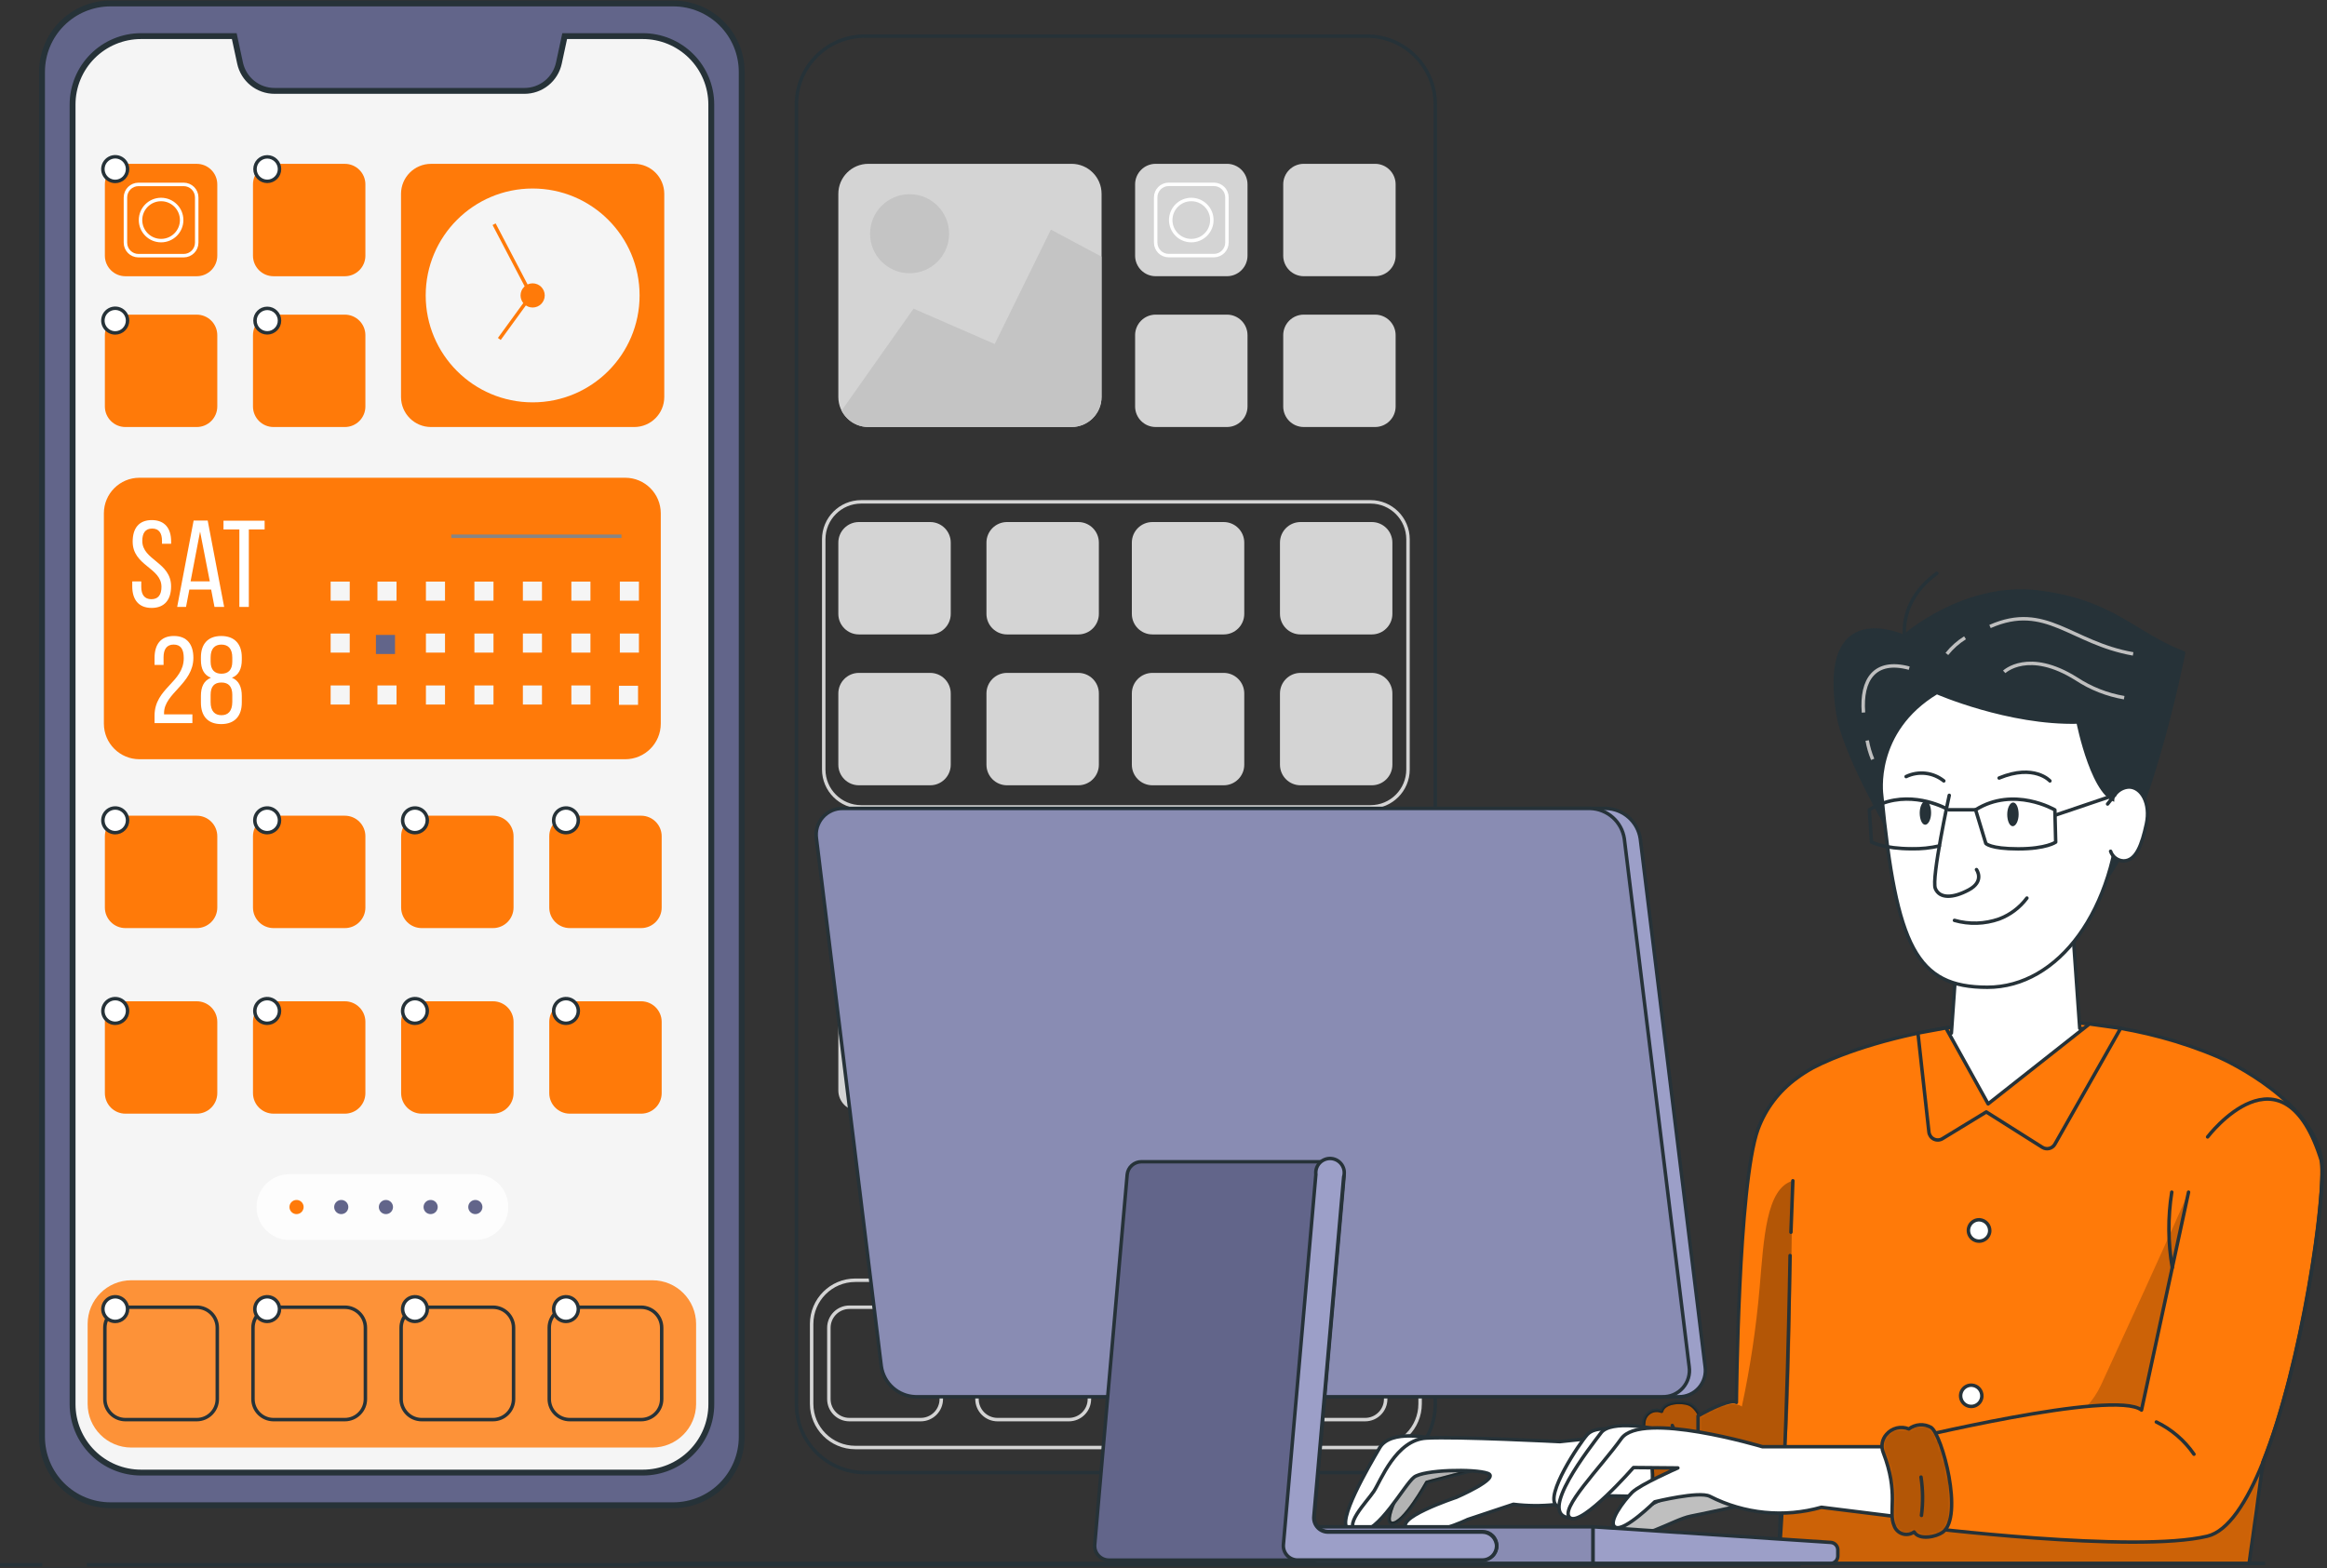 <svg xmlns="http://www.w3.org/2000/svg" width="672" height="453" viewBox="0 0 672 453" fill="none"><rect x="0" y="0" width="672" height="453" fill="#333333" stroke="none"/><path d="M394.722 10.426H249.758C238.842 10.426 229.992 19.275 229.992 30.191V405.596C229.992 416.513 238.842 425.362 249.758 425.362H394.722C405.638 425.362 414.487 416.513 414.487 405.596V30.191C414.487 19.275 405.638 10.426 394.722 10.426Z" stroke="#263238" stroke-miterlimit="10"></path><path d="M397.477 369.805H247.013C240.04 369.805 234.387 375.458 234.387 382.431V405.499C234.387 412.473 240.04 418.126 247.013 418.126H397.477C404.451 418.126 410.104 412.473 410.104 405.499V382.431C410.104 375.458 404.451 369.805 397.477 369.805Z" stroke="#D4D4D4" stroke-miterlimit="10"></path><path d="M395.79 144.961H248.7C242.724 144.961 237.879 149.806 237.879 155.782V222.254C237.879 228.23 242.724 233.075 248.7 233.075H395.79C401.767 233.075 406.612 228.23 406.612 222.254V155.782C406.612 149.806 401.767 144.961 395.79 144.961Z" stroke="#D4D4D4" stroke-miterlimit="10"></path><path d="M311.396 150.797H290.81C287.53 150.797 284.871 153.456 284.871 156.736V177.321C284.871 180.601 287.53 183.261 290.81 183.261H311.396C314.676 183.261 317.335 180.601 317.335 177.321V156.736C317.335 153.456 314.676 150.797 311.396 150.797Z" fill="#D4D4D4"></path><path d="M311.396 194.371H290.81C287.53 194.371 284.871 197.03 284.871 200.31V220.896C284.871 224.176 287.53 226.835 290.81 226.835H311.396C314.676 226.835 317.335 224.176 317.335 220.896V200.31C317.335 197.03 314.676 194.371 311.396 194.371Z" fill="#D4D4D4"></path><path d="M268.62 194.371H248.035C244.755 194.371 242.096 197.03 242.096 200.31V220.896C242.096 224.176 244.755 226.835 248.035 226.835H268.62C271.9 226.835 274.559 224.176 274.559 220.896V200.31C274.559 197.03 271.9 194.371 268.62 194.371Z" fill="#D4D4D4"></path><path d="M268.62 150.797H248.035C244.755 150.797 242.096 153.456 242.096 156.736V177.321C242.096 180.601 244.755 183.261 248.035 183.261H268.62C271.9 183.261 274.559 180.601 274.559 177.321V156.736C274.559 153.456 271.9 150.797 268.62 150.797Z" fill="#D4D4D4"></path><path d="M311.396 244.879H290.81C287.53 244.879 284.871 247.538 284.871 250.818V271.403C284.871 274.683 287.53 277.343 290.81 277.343H311.396C314.676 277.343 317.335 274.683 317.335 271.403V250.818C317.335 247.538 314.676 244.879 311.396 244.879Z" fill="#D4D4D4"></path><path d="M311.396 288.445H290.81C287.53 288.445 284.871 291.104 284.871 294.385V314.97C284.871 318.25 287.53 320.909 290.81 320.909H311.396C314.676 320.909 317.335 318.25 317.335 314.97V294.385C317.335 291.104 314.676 288.445 311.396 288.445Z" fill="#D4D4D4"></path><path d="M268.62 288.445H248.035C244.755 288.445 242.096 291.104 242.096 294.385V314.97C242.096 318.25 244.755 320.909 248.035 320.909H268.62C271.9 320.909 274.559 318.25 274.559 314.97V294.385C274.559 291.104 271.9 288.445 268.62 288.445Z" fill="#D4D4D4"></path><path d="M268.62 244.879H248.035C244.755 244.879 242.096 247.538 242.096 250.818V271.403C242.096 274.683 244.755 277.343 248.035 277.343H268.62C271.9 277.343 274.559 274.683 274.559 271.403V250.818C274.559 247.538 271.9 244.879 268.62 244.879Z" fill="#D4D4D4"></path><path d="M396.159 150.797H375.574C372.294 150.797 369.635 153.456 369.635 156.736V177.321C369.635 180.601 372.294 183.261 375.574 183.261H396.159C399.439 183.261 402.098 180.601 402.098 177.321V156.736C402.098 153.456 399.439 150.797 396.159 150.797Z" fill="#D4D4D4"></path><path d="M396.159 194.371H375.574C372.294 194.371 369.635 197.03 369.635 200.31V220.896C369.635 224.176 372.294 226.835 375.574 226.835H396.159C399.439 226.835 402.098 224.176 402.098 220.896V200.31C402.098 197.03 399.439 194.371 396.159 194.371Z" fill="#D4D4D4"></path><path d="M353.384 194.371H332.799C329.518 194.371 326.859 197.03 326.859 200.31V220.896C326.859 224.176 329.518 226.835 332.799 226.835H353.384C356.664 226.835 359.323 224.176 359.323 220.896V200.31C359.323 197.03 356.664 194.371 353.384 194.371Z" fill="#D4D4D4"></path><path d="M353.384 150.797H332.799C329.518 150.797 326.859 153.456 326.859 156.736V177.321C326.859 180.601 329.518 183.261 332.799 183.261H353.384C356.664 183.261 359.323 180.601 359.323 177.321V156.736C359.323 153.456 356.664 150.797 353.384 150.797Z" fill="#D4D4D4"></path><path d="M309.446 47.32H250.767C245.978 47.32 242.096 51.203 242.096 55.992V114.671C242.096 119.46 245.978 123.342 250.767 123.342H309.446C314.235 123.342 318.117 119.46 318.117 114.671V55.992C318.117 51.203 314.235 47.32 309.446 47.32Z" fill="#D4D4D4"></path><path d="M303.482 66.328L287.256 99.374L263.82 89.158L243.045 118.593C243.767 120.021 244.871 121.221 246.234 122.06C247.597 122.899 249.166 123.343 250.766 123.344H309.421C311.721 123.344 313.927 122.431 315.553 120.805C317.179 119.179 318.093 116.973 318.093 114.673V74.132L303.482 66.328Z" fill="#C4C4C4"></path><path d="M262.671 78.928C268.975 78.928 274.086 73.817 274.086 67.513C274.086 61.208 268.975 56.098 262.671 56.098C256.367 56.098 251.256 61.208 251.256 67.513C251.256 73.817 256.367 78.928 262.671 78.928Z" fill="#C4C4C4"></path><path d="M394.364 244.879H335.685C330.896 244.879 327.014 248.761 327.014 253.55V312.229C327.014 317.018 330.896 320.901 335.685 320.901H394.364C399.153 320.901 403.035 317.018 403.035 312.229V253.55C403.035 248.761 399.153 244.879 394.364 244.879Z" fill="#D4D4D4"></path><path d="M388.45 263.875L372.224 296.933L348.788 286.717L327.965 316.164C328.689 317.593 329.795 318.793 331.16 319.632C332.525 320.471 334.096 320.915 335.698 320.915H394.365C395.504 320.915 396.631 320.691 397.683 320.255C398.735 319.819 399.691 319.181 400.497 318.375C401.302 317.57 401.941 316.614 402.376 315.562C402.812 314.51 403.036 313.383 403.036 312.244V271.691L388.45 263.875Z" fill="#C4C4C4"></path><path d="M356.241 272.533C360.35 267.752 359.806 260.545 355.025 256.436C350.244 252.326 343.037 252.871 338.927 257.652C334.818 262.433 335.362 269.64 340.143 273.749C344.924 277.859 352.131 277.314 356.241 272.533Z" fill="#C4C4C4"></path><path d="M308.663 377.602H288.078C284.798 377.602 282.139 380.261 282.139 383.541V404.126C282.139 407.406 284.798 410.065 288.078 410.065H308.663C311.943 410.065 314.602 407.406 314.602 404.126V383.541C314.602 380.261 311.943 377.602 308.663 377.602Z" stroke="#D4D4D4" stroke-miterlimit="10"></path><path d="M351.439 377.602H330.853C327.573 377.602 324.914 380.261 324.914 383.541V404.126C324.914 407.406 327.573 410.065 330.853 410.065H351.439C354.719 410.065 357.378 407.406 357.378 404.126V383.541C357.378 380.261 354.719 377.602 351.439 377.602Z" stroke="#D4D4D4" stroke-miterlimit="10"></path><path d="M394.224 377.602H373.638C370.358 377.602 367.699 380.261 367.699 383.541V404.126C367.699 407.406 370.358 410.065 373.638 410.065H394.224C397.504 410.065 400.163 407.406 400.163 404.126V383.541C400.163 380.261 397.504 377.602 394.224 377.602Z" stroke="#D4D4D4" stroke-miterlimit="10"></path><path d="M265.888 377.602H245.302C242.022 377.602 239.363 380.261 239.363 383.541V404.126C239.363 407.406 242.022 410.065 245.302 410.065H265.888C269.168 410.065 271.827 407.406 271.827 404.126V383.541C271.827 380.261 269.168 377.602 265.888 377.602Z" stroke="#D4D4D4" stroke-miterlimit="10"></path><path d="M397.097 47.32H376.511C373.231 47.32 370.572 49.979 370.572 53.26V73.845C370.572 77.125 373.231 79.784 376.511 79.784H397.097C400.377 79.784 403.036 77.125 403.036 73.845V53.26C403.036 49.979 400.377 47.32 397.097 47.32Z" fill="#D4D4D4"></path><path d="M397.097 90.883H376.511C373.231 90.883 370.572 93.542 370.572 96.822V117.407C370.572 120.687 373.231 123.346 376.511 123.346H397.097C400.377 123.346 403.036 120.687 403.036 117.407V96.822C403.036 93.542 400.377 90.883 397.097 90.883Z" fill="#D4D4D4"></path><path d="M354.323 90.883H333.738C330.458 90.883 327.799 93.542 327.799 96.822V117.407C327.799 120.687 330.458 123.346 333.738 123.346H354.323C357.603 123.346 360.262 120.687 360.262 117.407V96.822C360.262 93.542 357.603 90.883 354.323 90.883Z" fill="#D4D4D4"></path><path d="M354.323 47.32H333.738C330.458 47.32 327.799 49.979 327.799 53.26V73.845C327.799 77.125 330.458 79.784 333.738 79.784H354.323C357.603 79.784 360.262 77.125 360.262 73.845V53.26C360.262 49.979 357.603 47.32 354.323 47.32Z" fill="#D4D4D4"></path><path d="M350.558 53.25H337.504C335.424 53.25 333.738 54.936 333.738 57.016V70.07C333.738 72.149 335.424 73.835 337.504 73.835H350.558C352.638 73.835 354.324 72.149 354.324 70.07V57.016C354.324 54.936 352.638 53.25 350.558 53.25Z" stroke="white" stroke-miterlimit="10"></path><path d="M344.023 69.503C347.303 69.503 349.962 66.844 349.962 63.564C349.962 60.284 347.303 57.625 344.023 57.625C340.743 57.625 338.084 60.284 338.084 63.564C338.084 66.844 340.743 69.503 344.023 69.503Z" stroke="white" stroke-miterlimit="10"></path><path d="M346.353 339.164H292.686C287.432 339.164 283.172 343.421 283.172 348.673C283.172 353.924 287.432 358.181 292.686 358.181H346.353C351.608 358.181 355.868 353.924 355.868 348.673C355.868 343.421 351.608 339.164 346.353 339.164Z" stroke="#D4D4D4" stroke-miterlimit="10"></path><path d="M296.764 348.668C296.766 348.264 296.648 347.867 296.425 347.53C296.202 347.192 295.884 346.929 295.511 346.772C295.138 346.616 294.727 346.574 294.33 346.651C293.932 346.729 293.567 346.922 293.28 347.207C292.993 347.493 292.798 347.857 292.718 348.253C292.638 348.65 292.678 349.061 292.832 349.435C292.986 349.809 293.248 350.129 293.584 350.354C293.921 350.579 294.316 350.699 294.721 350.699C295.261 350.699 295.778 350.486 296.161 350.105C296.544 349.725 296.761 349.208 296.764 348.668Z" fill="#D4D4D4"></path><path d="M309.672 348.668C309.674 348.264 309.557 347.867 309.334 347.53C309.11 347.192 308.792 346.929 308.419 346.772C308.046 346.616 307.635 346.574 307.238 346.651C306.841 346.729 306.475 346.922 306.189 347.207C305.902 347.493 305.706 347.857 305.626 348.253C305.546 348.65 305.586 349.061 305.74 349.435C305.895 349.809 306.156 350.129 306.493 350.354C306.829 350.579 307.224 350.699 307.629 350.699C308.169 350.699 308.687 350.486 309.069 350.105C309.452 349.725 309.669 349.208 309.672 348.668Z" fill="#D4D4D4"></path><path d="M322.572 348.668C322.575 348.263 322.457 347.866 322.233 347.529C322.01 347.191 321.691 346.927 321.317 346.771C320.943 346.615 320.531 346.574 320.134 346.652C319.736 346.73 319.371 346.925 319.085 347.212C318.798 347.498 318.603 347.863 318.525 348.261C318.447 348.658 318.488 349.07 318.644 349.444C318.8 349.817 319.064 350.136 319.402 350.36C319.74 350.584 320.136 350.702 320.541 350.699C321.079 350.696 321.594 350.481 321.974 350.101C322.354 349.721 322.569 349.206 322.572 348.668Z" fill="#D4D4D4"></path><path d="M335.483 348.668C335.485 348.264 335.367 347.867 335.144 347.53C334.921 347.192 334.603 346.929 334.23 346.772C333.857 346.616 333.445 346.574 333.048 346.651C332.651 346.729 332.286 346.922 331.999 347.207C331.712 347.493 331.516 347.857 331.437 348.253C331.357 348.65 331.397 349.061 331.551 349.435C331.705 349.809 331.967 350.129 332.303 350.354C332.639 350.579 333.035 350.699 333.44 350.699C333.979 350.699 334.497 350.486 334.88 350.105C335.263 349.725 335.479 349.208 335.483 348.668Z" fill="#D4D4D4"></path><path d="M348.395 348.668C348.397 348.264 348.279 347.867 348.056 347.53C347.833 347.192 347.515 346.929 347.142 346.772C346.769 346.616 346.357 346.574 345.96 346.651C345.563 346.729 345.198 346.922 344.911 347.207C344.624 347.493 344.429 347.857 344.349 348.253C344.269 348.65 344.309 349.061 344.463 349.435C344.617 349.809 344.879 350.129 345.215 350.354C345.552 350.579 345.947 350.699 346.352 350.699C346.891 350.699 347.409 350.486 347.792 350.105C348.175 349.725 348.392 349.208 348.395 348.668Z" fill="#D4D4D4"></path><path d="M185.642 10.43H40.678C29.762 10.43 20.912 19.279 20.912 30.195V405.6C20.912 416.517 29.762 425.366 40.678 425.366H185.642C196.558 425.366 205.407 416.517 205.407 405.6V30.195C205.407 19.279 196.558 10.43 185.642 10.43Z" fill="#F5F5F5"></path><path opacity="0.8" d="M188.397 369.812H37.933C30.96 369.812 25.307 375.466 25.307 382.439V405.507C25.307 412.481 30.96 418.134 37.933 418.134H188.397C195.371 418.134 201.024 412.481 201.024 405.507V382.439C201.024 375.466 195.371 369.812 188.397 369.812Z" fill="#FF7A09"></path><path d="M183.159 47.328H124.48C119.691 47.328 115.809 51.21 115.809 55.999V114.679C115.809 119.468 119.691 123.35 124.48 123.35H183.159C187.948 123.35 191.83 119.468 191.83 114.679V55.999C191.83 51.21 187.948 47.328 183.159 47.328Z" fill="#FF7A09"></path><path d="M153.819 116.221C170.876 116.221 184.703 102.394 184.703 85.337C184.703 68.28 170.876 54.453 153.819 54.453C136.763 54.453 122.936 68.28 122.936 85.337C122.936 102.394 136.763 116.221 153.819 116.221Z" fill="#F5F5F5"></path><path d="M153.818 88.828C155.747 88.828 157.311 87.265 157.311 85.336C157.311 83.407 155.747 81.844 153.818 81.844C151.89 81.844 150.326 83.407 150.326 85.336C150.326 87.265 151.89 88.828 153.818 88.828Z" fill="#FF7A09"></path><path d="M152.237 86.852L144.195 97.91" stroke="#FF7A09" stroke-miterlimit="10"></path><path d="M154.249 86.859L142.691 64.766" stroke="#FF7A09" stroke-miterlimit="10"></path><path d="M99.581 47.328H78.996C75.716 47.328 73.057 49.987 73.057 53.267V73.853C73.057 77.133 75.716 79.792 78.996 79.792H99.581C102.861 79.792 105.52 77.133 105.52 73.853V53.267C105.52 49.987 102.861 47.328 99.581 47.328Z" fill="#FF7A09"></path><path d="M99.581 90.887H78.996C75.716 90.887 73.057 93.546 73.057 96.826V117.411C73.057 120.691 75.716 123.35 78.996 123.35H99.581C102.861 123.35 105.52 120.691 105.52 117.411V96.826C105.52 93.546 102.861 90.887 99.581 90.887Z" fill="#FF7A09"></path><path d="M56.81 90.887H36.224C32.944 90.887 30.285 93.546 30.285 96.826V117.411C30.285 120.691 32.944 123.35 36.224 123.35H56.81C60.09 123.35 62.749 120.691 62.749 117.411V96.826C62.749 93.546 60.09 90.887 56.81 90.887Z" fill="#FF7A09"></path><path d="M99.581 235.621H78.996C75.716 235.621 73.057 238.28 73.057 241.56V262.146C73.057 265.426 75.716 268.085 78.996 268.085H99.581C102.861 268.085 105.52 265.426 105.52 262.146V241.56C105.52 238.28 102.861 235.621 99.581 235.621Z" fill="#FF7A09"></path><path d="M142.366 235.621H121.781C118.501 235.621 115.842 238.28 115.842 241.56V262.146C115.842 265.426 118.501 268.085 121.781 268.085H142.366C145.646 268.085 148.305 265.426 148.305 262.146V241.56C148.305 238.28 145.646 235.621 142.366 235.621Z" fill="#FF7A09"></path><path d="M185.142 235.621H164.556C161.276 235.621 158.617 238.28 158.617 241.56V262.146C158.617 265.426 161.276 268.085 164.556 268.085H185.142C188.422 268.085 191.081 265.426 191.081 262.146V241.56C191.081 238.28 188.422 235.621 185.142 235.621Z" fill="#FF7A09"></path><path d="M56.81 235.621H36.224C32.944 235.621 30.285 238.28 30.285 241.56V262.146C30.285 265.426 32.944 268.085 36.224 268.085H56.81C60.09 268.085 62.749 265.426 62.749 262.146V241.56C62.749 238.28 60.09 235.621 56.81 235.621Z" fill="#FF7A09"></path><path d="M36.838 236.958C36.838 236.253 36.629 235.564 36.237 234.978C35.846 234.392 35.289 233.936 34.638 233.666C33.987 233.396 33.27 233.326 32.579 233.463C31.888 233.601 31.253 233.94 30.755 234.438C30.256 234.937 29.917 235.572 29.779 236.263C29.642 236.954 29.712 237.671 29.982 238.322C30.252 238.973 30.709 239.529 31.295 239.921C31.881 240.313 32.57 240.522 33.275 240.522C34.22 240.522 35.126 240.146 35.794 239.478C36.462 238.81 36.838 237.903 36.838 236.958Z" fill="white" stroke="#263238" stroke-miterlimit="10"></path><path d="M80.719 236.958C80.719 236.253 80.51 235.564 80.118 234.978C79.727 234.392 79.17 233.936 78.519 233.666C77.868 233.396 77.151 233.326 76.46 233.463C75.769 233.601 75.134 233.94 74.635 234.438C74.137 234.937 73.798 235.572 73.66 236.263C73.523 236.954 73.593 237.671 73.863 238.322C74.133 238.973 74.59 239.529 75.175 239.921C75.761 240.313 76.451 240.522 77.155 240.522C78.1 240.522 79.007 240.146 79.675 239.478C80.343 238.81 80.719 237.903 80.719 236.958Z" fill="white" stroke="#263238" stroke-miterlimit="10"></path><path d="M123.399 236.958C123.399 236.253 123.19 235.564 122.798 234.978C122.406 234.392 121.85 233.936 121.199 233.666C120.548 233.396 119.831 233.326 119.14 233.463C118.449 233.601 117.814 233.94 117.315 234.438C116.817 234.937 116.477 235.572 116.34 236.263C116.202 236.954 116.273 237.671 116.543 238.322C116.812 238.973 117.269 239.529 117.855 239.921C118.441 240.313 119.13 240.522 119.835 240.522C120.78 240.522 121.687 240.146 122.355 239.478C123.023 238.81 123.399 237.903 123.399 236.958Z" fill="white" stroke="#263238" stroke-miterlimit="10"></path><path d="M167.014 236.958C167.014 236.253 166.805 235.564 166.413 234.978C166.022 234.392 165.465 233.936 164.814 233.666C164.163 233.396 163.446 233.326 162.755 233.463C162.064 233.601 161.429 233.94 160.93 234.438C160.432 234.937 160.093 235.572 159.955 236.263C159.818 236.954 159.888 237.671 160.158 238.322C160.428 238.973 160.884 239.529 161.47 239.921C162.056 240.313 162.745 240.522 163.45 240.522C164.395 240.522 165.302 240.146 165.97 239.478C166.638 238.81 167.014 237.903 167.014 236.958Z" fill="white" stroke="#263238" stroke-miterlimit="10"></path><path d="M99.581 377.602H78.996C75.716 377.602 73.057 380.261 73.057 383.541V404.126C73.057 407.406 75.716 410.065 78.996 410.065H99.581C102.861 410.065 105.52 407.406 105.52 404.126V383.541C105.52 380.261 102.861 377.602 99.581 377.602Z" stroke="#263238" stroke-miterlimit="10"></path><path d="M142.366 377.602H121.781C118.501 377.602 115.842 380.261 115.842 383.541V404.126C115.842 407.406 118.501 410.065 121.781 410.065H142.366C145.646 410.065 148.305 407.406 148.305 404.126V383.541C148.305 380.261 145.646 377.602 142.366 377.602Z" stroke="#263238" stroke-miterlimit="10"></path><path d="M185.142 377.602H164.556C161.276 377.602 158.617 380.261 158.617 383.541V404.126C158.617 407.406 161.276 410.065 164.556 410.065H185.142C188.422 410.065 191.081 407.406 191.081 404.126V383.541C191.081 380.261 188.422 377.602 185.142 377.602Z" stroke="#263238" stroke-miterlimit="10"></path><path d="M56.81 377.602H36.224C32.944 377.602 30.285 380.261 30.285 383.541V404.126C30.285 407.406 32.944 410.065 36.224 410.065H56.81C60.09 410.065 62.749 407.406 62.749 404.126V383.541C62.749 380.261 60.09 377.602 56.81 377.602Z" stroke="#263238" stroke-miterlimit="10"></path><path d="M36.838 378.142C36.838 377.437 36.629 376.748 36.237 376.162C35.846 375.576 35.289 375.119 34.638 374.849C33.987 374.58 33.27 374.509 32.579 374.647C31.888 374.784 31.253 375.124 30.755 375.622C30.256 376.12 29.917 376.755 29.779 377.446C29.642 378.138 29.712 378.854 29.982 379.505C30.252 380.156 30.709 380.713 31.295 381.105C31.881 381.496 32.57 381.705 33.275 381.705C34.22 381.705 35.126 381.33 35.794 380.661C36.462 379.993 36.838 379.087 36.838 378.142Z" fill="white" stroke="#263238" stroke-miterlimit="10"></path><path d="M80.719 378.142C80.719 377.437 80.51 376.748 80.118 376.162C79.727 375.576 79.17 375.119 78.519 374.849C77.868 374.58 77.151 374.509 76.46 374.647C75.769 374.784 75.134 375.124 74.635 375.622C74.137 376.12 73.798 376.755 73.66 377.446C73.523 378.138 73.593 378.854 73.863 379.505C74.133 380.156 74.59 380.713 75.175 381.105C75.761 381.496 76.451 381.705 77.155 381.705C78.1 381.705 79.007 381.33 79.675 380.661C80.343 379.993 80.719 379.087 80.719 378.142Z" fill="white" stroke="#263238" stroke-miterlimit="10"></path><path d="M123.399 378.142C123.399 377.437 123.19 376.748 122.798 376.162C122.406 375.576 121.85 375.119 121.199 374.849C120.548 374.58 119.831 374.509 119.14 374.647C118.449 374.784 117.814 375.124 117.315 375.622C116.817 376.12 116.477 376.755 116.34 377.446C116.202 378.138 116.273 378.854 116.543 379.505C116.812 380.156 117.269 380.713 117.855 381.105C118.441 381.496 119.13 381.705 119.835 381.705C120.78 381.705 121.687 381.33 122.355 380.661C123.023 379.993 123.399 379.087 123.399 378.142Z" fill="white" stroke="#263238" stroke-miterlimit="10"></path><path d="M167.014 378.142C167.014 377.437 166.805 376.748 166.413 376.162C166.022 375.576 165.465 375.119 164.814 374.849C164.163 374.58 163.446 374.509 162.755 374.647C162.064 374.784 161.429 375.124 160.93 375.622C160.432 376.12 160.093 376.755 159.955 377.446C159.818 378.138 159.888 378.854 160.158 379.505C160.428 380.156 160.884 380.713 161.47 381.105C162.056 381.496 162.745 381.705 163.45 381.705C164.395 381.705 165.302 381.33 165.97 380.661C166.638 379.993 167.014 379.087 167.014 378.142Z" fill="white" stroke="#263238" stroke-miterlimit="10"></path><path d="M99.581 289.227H78.996C75.716 289.227 73.057 291.886 73.057 295.166V315.751C73.057 319.031 75.716 321.69 78.996 321.69H99.581C102.861 321.69 105.52 319.031 105.52 315.751V295.166C105.52 291.886 102.861 289.227 99.581 289.227Z" fill="#FF7A09"></path><path d="M142.366 289.227H121.781C118.501 289.227 115.842 291.886 115.842 295.166V315.751C115.842 319.031 118.501 321.69 121.781 321.69H142.366C145.646 321.69 148.305 319.031 148.305 315.751V295.166C148.305 291.886 145.646 289.227 142.366 289.227Z" fill="#FF7A09"></path><path d="M185.142 289.227H164.556C161.276 289.227 158.617 291.886 158.617 295.166V315.751C158.617 319.031 161.276 321.69 164.556 321.69H185.142C188.422 321.69 191.081 319.031 191.081 315.751V295.166C191.081 291.886 188.422 289.227 185.142 289.227Z" fill="#FF7A09"></path><path d="M56.81 289.227H36.224C32.944 289.227 30.285 291.886 30.285 295.166V315.751C30.285 319.031 32.944 321.69 36.224 321.69H56.81C60.09 321.69 62.749 319.031 62.749 315.751V295.166C62.749 291.886 60.09 289.227 56.81 289.227Z" fill="#FF7A09"></path><path d="M36.838 292.021C36.838 291.316 36.629 290.627 36.237 290.041C35.846 289.455 35.289 288.998 34.638 288.728C33.987 288.459 33.27 288.388 32.579 288.526C31.888 288.663 31.253 289.002 30.755 289.501C30.256 289.999 29.917 290.634 29.779 291.325C29.642 292.017 29.712 292.733 29.982 293.384C30.252 294.035 30.709 294.592 31.295 294.984C31.881 295.375 32.57 295.584 33.275 295.584C34.22 295.584 35.126 295.209 35.794 294.54C36.462 293.872 36.838 292.966 36.838 292.021Z" fill="white" stroke="#263238" stroke-miterlimit="10"></path><path d="M80.719 292.021C80.719 291.316 80.51 290.627 80.118 290.041C79.727 289.455 79.17 288.998 78.519 288.728C77.868 288.459 77.151 288.388 76.46 288.526C75.769 288.663 75.134 289.002 74.635 289.501C74.137 289.999 73.798 290.634 73.66 291.325C73.523 292.017 73.593 292.733 73.863 293.384C74.133 294.035 74.59 294.592 75.175 294.984C75.761 295.375 76.451 295.584 77.155 295.584C78.1 295.584 79.007 295.209 79.675 294.54C80.343 293.872 80.719 292.966 80.719 292.021Z" fill="white" stroke="#263238" stroke-miterlimit="10"></path><path d="M123.399 292.021C123.399 291.316 123.19 290.627 122.798 290.041C122.406 289.455 121.85 288.998 121.199 288.728C120.548 288.459 119.831 288.388 119.14 288.526C118.449 288.663 117.814 289.002 117.315 289.501C116.817 289.999 116.477 290.634 116.34 291.325C116.202 292.017 116.273 292.733 116.543 293.384C116.812 294.035 117.269 294.592 117.855 294.984C118.441 295.375 119.13 295.584 119.835 295.584C120.78 295.584 121.687 295.209 122.355 294.54C123.023 293.872 123.399 292.966 123.399 292.021Z" fill="white" stroke="#263238" stroke-miterlimit="10"></path><path d="M167.014 292.021C167.014 291.316 166.805 290.627 166.413 290.041C166.022 289.455 165.465 288.998 164.814 288.728C164.163 288.459 163.446 288.388 162.755 288.526C162.064 288.663 161.429 289.002 160.93 289.501C160.432 289.999 160.093 290.634 159.955 291.325C159.818 292.017 159.888 292.733 160.158 293.384C160.428 294.035 160.884 294.592 161.47 294.984C162.056 295.375 162.745 295.584 163.45 295.584C164.395 295.584 165.302 295.209 165.97 294.54C166.638 293.872 167.014 292.966 167.014 292.021Z" fill="white" stroke="#263238" stroke-miterlimit="10"></path><path d="M56.81 47.328H36.224C32.944 47.328 30.285 49.987 30.285 53.267V73.853C30.285 77.133 32.944 79.792 36.224 79.792H56.81C60.09 79.792 62.749 77.133 62.749 73.853V53.267C62.749 49.987 60.09 47.328 56.81 47.328Z" fill="#FF7A09"></path><path d="M36.838 92.603C36.838 91.898 36.629 91.209 36.237 90.623C35.846 90.037 35.289 89.58 34.638 89.31C33.987 89.041 33.27 88.97 32.579 89.108C31.888 89.245 31.253 89.584 30.755 90.083C30.256 90.581 29.917 91.216 29.779 91.907C29.642 92.599 29.712 93.315 29.982 93.966C30.252 94.617 30.709 95.174 31.295 95.566C31.881 95.957 32.57 96.166 33.275 96.166C34.22 96.166 35.126 95.791 35.794 95.122C36.462 94.454 36.838 93.548 36.838 92.603Z" fill="white" stroke="#263238" stroke-miterlimit="10"></path><path d="M77.18 96.15C79.135 96.15 80.72 94.565 80.72 92.61C80.72 90.655 79.135 89.07 77.18 89.07C75.225 89.07 73.641 90.655 73.641 92.61C73.641 94.565 75.225 96.15 77.18 96.15Z" fill="white" stroke="#263238" stroke-miterlimit="10"></path><path d="M36.838 48.845C36.838 48.14 36.629 47.451 36.237 46.865C35.846 46.279 35.289 45.822 34.638 45.553C33.987 45.283 33.27 45.212 32.579 45.35C31.888 45.487 31.253 45.827 30.755 46.325C30.256 46.823 29.917 47.458 29.779 48.15C29.642 48.841 29.712 49.557 29.982 50.209C30.252 50.86 30.709 51.416 31.295 51.808C31.881 52.199 32.57 52.408 33.275 52.408C34.22 52.408 35.126 52.033 35.794 51.365C36.462 50.696 36.838 49.79 36.838 48.845Z" fill="white" stroke="#263238" stroke-miterlimit="10"></path><path d="M77.18 52.384C79.135 52.384 80.72 50.799 80.72 48.844C80.72 46.889 79.135 45.305 77.18 45.305C75.225 45.305 73.641 46.889 73.641 48.844C73.641 50.799 75.225 52.384 77.18 52.384Z" fill="white" stroke="#263238" stroke-miterlimit="10"></path><path d="M53.044 53.27H39.99C37.91 53.27 36.225 54.955 36.225 57.035V70.089C36.225 72.169 37.91 73.855 39.99 73.855H53.044C55.124 73.855 56.81 72.169 56.81 70.089V57.035C56.81 54.955 55.124 53.27 53.044 53.27Z" stroke="white" stroke-miterlimit="10"></path><path d="M46.519 69.503C49.799 69.503 52.459 66.844 52.459 63.564C52.459 60.284 49.799 57.625 46.519 57.625C43.239 57.625 40.58 60.284 40.58 63.564C40.58 66.844 43.239 69.503 46.519 69.503Z" stroke="white" stroke-miterlimit="10"></path><path d="M180.547 138H40.275C34.6 138 30 142.6 30 148.275V209.033C30 214.707 34.6 219.308 40.275 219.308H180.547C186.221 219.308 190.822 214.707 190.822 209.033V148.275C190.822 142.6 186.221 138 180.547 138Z" fill="#FF7A09"></path><path d="M49.418 156.383V157.061H46.781V156.241C46.781 154.008 45.926 152.677 43.943 152.677C41.959 152.677 41.092 153.996 41.092 156.241C41.092 161.836 49.407 162.37 49.407 169.378C49.407 173.144 47.589 175.603 43.788 175.603C39.987 175.603 38.193 173.144 38.193 169.378V167.953H40.795V169.521C40.795 171.754 41.721 173.084 43.717 173.084C45.712 173.084 46.627 171.766 46.627 169.521C46.627 163.962 38.312 163.439 38.312 156.455C38.312 152.618 40.094 150.23 43.836 150.23C47.577 150.23 49.418 152.618 49.418 156.383Z" fill="white"></path><path d="M54.682 170.299L53.72 175.312H51.166L55.917 150.367H59.98L64.731 175.312H61.94L60.978 170.299H54.682ZM55.038 167.923H60.586L57.782 153.551L55.038 167.923Z" fill="white"></path><path d="M69.126 175.315V152.936H64.541V150.406H76.419V152.936H71.858V175.315H69.126Z" fill="white"></path><path d="M55.844 190.014C55.844 197.522 47.41 200.218 47.375 205.955V206.347H55.559V208.877H44.631V206.739C44.631 198.709 53.065 197.141 53.065 190.109C53.065 187.544 52.209 186.19 50.142 186.19C48.076 186.19 47.232 187.651 47.232 189.86V192.058H44.631V190.038C44.631 186.225 46.377 183.707 50.214 183.707C54.05 183.707 55.844 186.201 55.844 190.014Z" fill="white"></path><path d="M69.827 189.868V190.652C69.827 193.17 68.936 195.023 66.976 195.771C69.043 196.591 69.827 198.551 69.827 201.034V202.934C69.827 206.771 67.831 209.158 63.888 209.158C59.944 209.158 58.02 206.783 58.02 202.934V201.034C58.02 198.515 58.803 196.627 60.906 195.771C58.875 194.987 58.02 193.17 58.02 190.652V189.868C58.02 186.019 60.051 183.715 63.888 183.715C67.724 183.715 69.827 186.019 69.827 189.868ZM60.823 189.939V191.127C60.823 193.503 62.011 194.607 63.947 194.607C65.883 194.607 67.083 193.538 67.083 191.127V189.939C67.083 187.373 65.895 186.197 63.947 186.197C61.999 186.197 60.823 187.373 60.823 189.939ZM60.823 200.713V202.815C60.823 205.381 62.011 206.593 63.947 206.593C65.883 206.593 67.047 205.405 67.083 202.815V200.713C67.083 198.337 66.014 197.149 63.947 197.149C61.88 197.149 60.823 198.302 60.823 200.713Z" fill="white"></path><path d="M130.324 154.898H179.465" stroke="#858585" stroke-miterlimit="10"></path><path d="M100.996 168H95.484V173.512H100.996V168Z" fill="#F5F5F5"></path><path d="M114.512 168H109V173.512H114.512V168Z" fill="#F5F5F5"></path><path d="M128.512 168H123V173.512H128.512V168Z" fill="#F5F5F5"></path><path d="M142.512 168H137V173.512H142.512V168Z" fill="#F5F5F5"></path><path d="M156.512 168H151V173.512H156.512V168Z" fill="#F5F5F5"></path><path d="M170.512 168H165V173.512H170.512V168Z" fill="#F5F5F5"></path><path d="M184.512 168H179V173.512H184.512V168Z" fill="#F5F5F5"></path><path d="M100.996 183H95.484V188.512H100.996V183Z" fill="#F5F5F5"></path><path d="M114.074 183.402H108.562V188.914H114.074V183.402Z" fill="#62658A"></path><path d="M128.512 183H123V188.512H128.512V183Z" fill="#F5F5F5"></path><path d="M142.512 183H137V188.512H142.512V183Z" fill="#F5F5F5"></path><path d="M156.512 183H151V188.512H156.512V183Z" fill="#F5F5F5"></path><path d="M170.512 183H165V188.512H170.512V183Z" fill="#F5F5F5"></path><path d="M184.512 183H179V188.512H184.512V183Z" fill="#F5F5F5"></path><path d="M100.996 198H95.484V203.512H100.996V198Z" fill="#F5F5F5"></path><path d="M114.512 198H109V203.512H114.512V198Z" fill="#F5F5F5"></path><path d="M128.512 198H123V203.512H128.512V198Z" fill="#F5F5F5"></path><path d="M142.512 198H137V203.512H142.512V198Z" fill="#F5F5F5"></path><path d="M156.512 198H151V203.512H156.512V198Z" fill="#F5F5F5"></path><path d="M170.512 198H165V203.512H170.512V198Z" fill="#F5F5F5"></path><path d="M184.254 198.086H178.742V203.598H184.254V198.086Z" fill="#F5F5F5"></path><path opacity="0.8" d="M137.271 339.164H83.604C78.35 339.164 74.09 343.421 74.09 348.673C74.09 353.924 78.35 358.181 83.604 358.181H137.271C142.526 358.181 146.786 353.924 146.786 348.673C146.786 343.421 142.526 339.164 137.271 339.164Z" fill="white"></path><path d="M87.68 348.672C87.682 348.267 87.564 347.87 87.341 347.533C87.117 347.195 86.798 346.931 86.424 346.775C86.05 346.619 85.639 346.577 85.241 346.656C84.844 346.734 84.479 346.929 84.192 347.216C83.906 347.502 83.711 347.867 83.632 348.265C83.554 348.662 83.595 349.074 83.751 349.448C83.908 349.821 84.171 350.14 84.509 350.364C84.847 350.588 85.244 350.706 85.649 350.703C86.186 350.7 86.701 350.485 87.082 350.105C87.462 349.725 87.677 349.21 87.68 348.672Z" fill="#FF7A09"></path><path d="M100.592 348.672C100.594 348.268 100.477 347.871 100.253 347.534C100.03 347.196 99.712 346.933 99.339 346.776C98.966 346.62 98.555 346.578 98.158 346.655C97.761 346.732 97.395 346.926 97.109 347.211C96.822 347.497 96.626 347.861 96.546 348.257C96.466 348.654 96.506 349.065 96.66 349.439C96.814 349.813 97.076 350.133 97.413 350.358C97.749 350.583 98.144 350.703 98.549 350.703C99.089 350.703 99.607 350.49 99.989 350.109C100.372 349.729 100.589 349.212 100.592 348.672Z" fill="#62658A"></path><path d="M113.49 348.672C113.493 348.267 113.375 347.87 113.151 347.533C112.927 347.195 112.609 346.931 112.235 346.775C111.861 346.619 111.449 346.577 111.052 346.656C110.654 346.734 110.289 346.929 110.003 347.216C109.716 347.502 109.521 347.867 109.443 348.265C109.365 348.662 109.406 349.074 109.562 349.448C109.718 349.821 109.982 350.14 110.32 350.364C110.658 350.588 111.054 350.706 111.459 350.703C111.998 350.703 112.515 350.489 112.896 350.108C113.276 349.727 113.49 349.211 113.49 348.672Z" fill="#62658A"></path><path d="M126.403 348.672C126.405 348.267 126.287 347.87 126.063 347.533C125.84 347.195 125.521 346.931 125.147 346.775C124.773 346.619 124.361 346.577 123.964 346.656C123.566 346.734 123.201 346.929 122.915 347.216C122.628 347.502 122.434 347.867 122.355 348.265C122.277 348.662 122.318 349.074 122.474 349.448C122.63 349.821 122.894 350.14 123.232 350.364C123.57 350.588 123.966 350.706 124.371 350.703C124.909 350.7 125.424 350.485 125.804 350.105C126.184 349.725 126.399 349.21 126.403 348.672Z" fill="#62658A"></path><path d="M139.315 348.672C139.317 348.268 139.199 347.871 138.976 347.534C138.753 347.196 138.435 346.933 138.062 346.776C137.689 346.62 137.277 346.578 136.88 346.655C136.483 346.732 136.118 346.926 135.831 347.211C135.544 347.497 135.348 347.861 135.269 348.257C135.189 348.654 135.229 349.065 135.383 349.439C135.537 349.813 135.799 350.133 136.135 350.358C136.471 350.583 136.867 350.703 137.272 350.703C137.811 350.703 138.329 350.49 138.712 350.109C139.095 349.729 139.312 349.212 139.315 348.672Z" fill="#62658A"></path><path d="M194.431 1H31.898C26.656 1 21.629 3.082 17.922 6.789C14.215 10.496 12.133 15.524 12.133 20.766V415.033C12.133 420.276 14.215 425.303 17.922 429.01C21.629 432.717 26.656 434.799 31.898 434.799H194.431C199.673 434.799 204.7 432.717 208.407 429.01C212.114 425.303 214.196 420.276 214.196 415.033V20.766C214.196 15.524 212.114 10.496 208.407 6.789C204.7 3.082 199.673 1 194.431 1ZM205.418 405.602C205.418 410.844 203.336 415.872 199.629 419.578C195.922 423.285 190.895 425.368 185.652 425.368H40.736C38.139 425.369 35.568 424.859 33.168 423.866C30.769 422.874 28.589 421.418 26.752 419.583C24.915 417.747 23.458 415.568 22.464 413.169C21.47 410.77 20.959 408.199 20.959 405.602V30.245C20.952 27.648 21.458 25.076 22.446 22.674C23.434 20.273 24.886 18.09 26.718 16.25C28.55 14.41 30.727 12.949 33.124 11.951C35.522 10.952 38.092 10.436 40.688 10.431H67.652L69.327 18.224C69.817 20.499 71.072 22.538 72.884 24C74.695 25.461 76.954 26.257 79.281 26.253H151.443C153.77 26.257 156.029 25.461 157.84 24C159.652 22.538 160.907 20.499 161.397 18.224L163.072 10.431H185.641C190.883 10.431 195.91 12.514 199.617 16.221C203.324 19.927 205.406 24.955 205.406 30.197L205.418 405.602Z" fill="#62658A" stroke="#263238" stroke-width="1.694" stroke-miterlimit="10"></path><path d="M538.896 451.633H654.126" stroke="#263238" stroke-miterlimit="10"></path><path d="M25.062 452.004H520.015" stroke="#263238" stroke-miterlimit="10"></path><path d="M0 452.004H12.223" stroke="#263238" stroke-miterlimit="10"></path><path d="M406.955 425.212C406.955 425.212 398.661 439.457 401.922 440.011C405.182 440.565 412.036 428.172 412.036 428.172L430.792 423.249L416.658 421.793L406.955 425.212Z" fill="white" stroke="#263238" stroke-linecap="round" stroke-linejoin="round"></path><path opacity="0.3" d="M406.955 425.212C406.955 425.212 398.661 439.457 401.922 440.011C405.182 440.565 412.036 428.172 412.036 428.172L430.792 423.249L416.658 421.793L406.955 425.212Z" fill="black" stroke="#263238" stroke-linecap="round" stroke-linejoin="round"></path><path d="M413.27 415.466C413.27 415.466 401.652 412.712 398.455 418.157C395.258 423.602 385.792 439.762 389.369 441.598C392.947 443.435 395.97 437.483 395.97 437.483L413.27 415.466Z" fill="white" stroke="#263238" stroke-linecap="round" stroke-linejoin="round"></path><path d="M460.786 432.022C453.166 434.655 445.045 435.511 437.044 434.522L423.827 438.923C423.827 438.923 412.209 444.637 406.796 441.756C401.383 438.875 420.566 432.512 420.566 432.512C420.566 432.512 433.466 426.925 429.62 425.58C425.774 424.234 411.212 424.503 408.363 426.688C405.514 428.872 397.995 443.101 392.535 442.278C387.074 441.455 394.814 433.731 396.761 430.755C398.708 427.78 403.092 415.908 411.893 415.402C420.693 414.895 450.466 416.431 450.466 416.431L485.431 412.695L493.677 432.591L460.786 432.022Z" fill="white" stroke="#263238" stroke-linecap="round" stroke-linejoin="round"></path><path d="M479.037 436.94C480.012 437.639 481.185 438.008 482.385 437.991C483.584 437.974 484.747 437.572 485.701 436.845C486.755 437.294 487.917 437.422 489.043 437.214C490.169 437.005 491.209 436.47 492.032 435.674C494.581 432.872 494.802 408.291 487.743 405.521C485.701 404.729 480.604 404.808 479.829 407.658C479.285 407.437 478.696 407.347 478.112 407.397C477.527 407.446 476.961 407.632 476.462 407.94C475.962 408.249 475.543 408.67 475.237 409.171C474.931 409.672 474.747 410.238 474.7 410.823C474.004 415.255 478.404 419.386 476.932 432.128C476.804 433.046 476.933 433.982 477.305 434.831C477.676 435.681 478.276 436.411 479.037 436.94Z" fill="#FF7A09" stroke="#263238" stroke-linecap="round" stroke-linejoin="round"></path><path opacity="0.3" d="M479.037 436.94C480.012 437.639 481.185 438.008 482.385 437.991C483.584 437.974 484.747 437.572 485.701 436.845C486.755 437.294 487.917 437.422 489.043 437.214C490.169 437.005 491.209 436.47 492.032 435.674C494.581 432.872 494.802 408.291 487.743 405.521C485.701 404.729 480.604 404.808 479.829 407.658C479.285 407.437 478.696 407.347 478.112 407.397C477.527 407.446 476.961 407.632 476.462 407.94C475.962 408.249 475.543 408.67 475.237 409.171C474.931 409.672 474.747 410.238 474.7 410.823C474.004 415.255 478.404 419.386 476.932 432.128C476.804 433.046 476.933 433.982 477.305 434.831C477.676 435.681 478.276 436.411 479.037 436.94Z" fill="black" stroke="#263238" stroke-linecap="round" stroke-linejoin="round"></path><path d="M487.11 431.167C487.102 424.471 485.678 417.853 482.932 411.746" stroke="#263238" stroke-linecap="round" stroke-linejoin="round"></path><path d="M653.511 422.286C652.339 431.292 651.01 441.042 649.49 451.631H513.621L514.27 434.125C506.15 436.088 490.369 434.885 490.369 434.885V409.006C499.961 403.577 501.449 405.096 501.449 405.096C501.449 405.096 501.94 341.941 507.685 326.177C509.877 320.24 513.79 315.093 518.923 311.393C520.29 310.376 521.723 309.45 523.213 308.623L523.419 308.496C525.001 307.657 526.917 306.771 529.101 305.853L529.702 305.616C550.975 296.926 597.4 286.843 640.658 305.331C643.681 306.629 668.374 318.421 670.479 335.404C671.618 345.17 665.002 393.51 653.511 422.286Z" fill="#FF7A09"></path><mask id="mask0_566_1631" style="mask-type:luminance" maskUnits="userSpaceOnUse" x="490" y="294" width="181" height="158"><path d="M653.511 422.293C652.339 431.3 651.01 441.05 649.49 451.639H513.621L514.27 434.133C506.15 436.096 490.369 434.893 490.369 434.893V409.014C499.961 403.584 501.449 405.104 501.449 405.104C501.449 405.104 501.94 341.949 507.685 326.184C509.877 320.248 513.79 315.101 518.923 311.401C520.29 310.383 521.723 309.458 523.213 308.631L523.419 308.504C525.001 307.665 526.917 306.779 529.101 305.861L529.702 305.623C550.975 296.934 597.4 286.851 640.658 305.339C643.681 306.636 668.374 318.429 670.479 335.412C671.618 345.178 665.002 393.518 653.511 422.293Z" fill="white"></path></mask><g mask="url(#mask0_566_1631)"><path opacity="0.2" d="M631.987 344.438L618.438 407.323C616.332 405.661 610.27 405.55 602.609 406.278C604.275 404.447 605.657 402.377 606.709 400.137C627.143 355.818 631.591 345.324 631.987 344.438Z" fill="black"></path><path opacity="0.2" d="M656.742 413.523C653.443 426.044 651.02 438.78 649.493 451.638H513.623L514.873 431.473C523.342 430.27 538.204 429.035 553.637 426.297C554.82 431.125 554.944 436.152 554.001 441.033C554.001 441.033 616.491 448.789 637.463 443.74C643.446 442.299 648.859 433.942 653.497 422.435C654.621 419.633 655.697 416.642 656.742 413.523Z" fill="black"></path><path opacity="0.3" d="M503.018 406.29C503.018 406.29 499.963 403.584 490.355 409.013V434.892C490.355 434.892 506.184 434.338 512.388 430.967C517.738 434.275 516.789 373.7 517.738 341.078C509.982 343.215 509.365 357.967 508.162 371.848C507.169 383.425 505.451 394.928 503.018 406.29Z" fill="black"></path></g><path d="M653.511 422.286C652.339 431.292 651.01 441.042 649.49 451.631H513.621L514.27 434.125C506.15 436.088 490.369 434.885 490.369 434.885V409.006C499.961 403.577 501.449 405.096 501.449 405.096C501.449 405.096 501.94 341.941 507.685 326.177C509.877 320.24 513.79 315.093 518.923 311.393C520.29 310.376 521.723 309.45 523.213 308.623L523.419 308.496C525.001 307.657 526.917 306.771 529.101 305.853L529.702 305.616C550.975 296.926 597.4 286.843 640.658 305.331C643.681 306.629 668.373 318.421 670.479 335.404C671.618 345.17 665.002 393.51 653.511 422.286Z" stroke="#263238" stroke-linecap="round" stroke-linejoin="round"></path><path d="M670.416 335.453C670.416 335.833 670.511 336.276 670.527 336.767C671.223 348.923 664.607 394.793 653.496 422.429C648.858 433.936 643.445 442.294 637.462 443.734C616.489 448.783 553.999 441.027 553.999 441.027C555.631 432.452 553.963 423.576 549.33 416.177C549.33 416.177 610.68 401.172 618.436 407.313L632.017 344.364" stroke="#263238" stroke-linecap="round" stroke-linejoin="round"></path><path d="M622.711 410.75C627.084 412.852 630.833 416.061 633.585 420.057" stroke="#263238" stroke-linecap="round" stroke-linejoin="round"></path><path d="M466.421 412.995C466.421 412.995 460.691 411.792 458.364 414.404C456.038 417.016 446.066 431.989 449.437 434.838C452.809 437.687 459.662 422.033 459.662 422.033L466.421 412.995Z" fill="white" stroke="#263238" stroke-linecap="round" stroke-linejoin="round"></path><path d="M477.912 412.722C477.912 412.722 465.249 409.999 462.353 413.877C459.456 417.755 443.486 437.825 453.457 438.458L469.286 420.604L477.912 412.722Z" fill="white" stroke="#263238" stroke-linecap="round" stroke-linejoin="round"></path><path d="M506.627 434.061C506.627 434.061 493.569 436.91 488.266 437.955C482.964 438.999 473.118 445.869 467.294 443.131C461.469 440.392 486.288 430.31 486.288 430.31L494.835 426.875L506.627 434.061Z" fill="#BFBFBF" stroke="#263238" stroke-linecap="round" stroke-linejoin="round"></path><path d="M517.197 355.933C517.387 350.979 517.561 346.025 517.751 341.07" stroke="#263238" stroke-linecap="round" stroke-linejoin="round"></path><path d="M513.621 451.63C516.043 421.668 516.945 362.676 516.945 362.676" stroke="#263238" stroke-linecap="round" stroke-linejoin="round"></path><path d="M554.03 417.897H508.967C508.967 417.897 474.018 407.403 468.209 415.555C462.4 423.706 449.959 436.131 453.457 438.458C456.955 440.785 471.723 423.912 471.723 423.912L484.544 424.023C484.544 424.023 473.67 428.771 471.343 431.082C469.017 433.393 463.967 440.009 466.595 441.181C469.222 442.352 477.865 433.805 477.865 433.805C477.865 433.805 490.67 430.639 493.772 432.222C503.727 437.316 515.242 438.448 525.998 435.387L560.361 439.661L554.03 417.897Z" fill="white" stroke="#263238" stroke-linecap="round" stroke-linejoin="round"></path><path d="M627.317 366.155C626.074 358.947 626.026 351.583 627.174 344.359" stroke="#263238" stroke-linecap="round" stroke-linejoin="round"></path><path d="M637.525 328.405C637.525 328.405 659.368 299.629 670.416 335.449" stroke="#263238" stroke-linecap="round" stroke-linejoin="round"></path><path d="M544.756 414.345C545.529 413.426 546.575 412.777 547.742 412.492C548.909 412.208 550.136 412.302 551.246 412.762C552.154 412.063 553.248 411.647 554.392 411.568C555.535 411.49 556.676 411.751 557.672 412.319C560.838 414.409 567.169 438.151 561.012 442.599C559.239 443.865 554.285 445.052 552.765 442.504C552.29 442.853 551.739 443.086 551.156 443.183C550.574 443.28 549.977 443.238 549.414 443.06C548.851 442.883 548.338 442.575 547.917 442.162C547.495 441.749 547.177 441.243 546.988 440.683C545.215 436.552 548.46 431.471 543.822 419.489C543.494 418.628 543.407 417.694 543.571 416.787C543.736 415.88 544.146 415.036 544.756 414.345Z" fill="#FF7A09"></path><mask id="mask1_566_1631" style="mask-type:luminance" maskUnits="userSpaceOnUse" x="543" y="411" width="21" height="33"><path d="M544.756 414.333C545.529 413.414 546.575 412.765 547.742 412.481C548.909 412.196 550.136 412.291 551.246 412.751C552.154 412.051 553.248 411.636 554.392 411.557C555.535 411.478 556.676 411.739 557.672 412.307C560.838 414.397 567.169 438.139 561.012 442.587C559.239 443.853 554.285 445.04 552.765 442.492C552.29 442.842 551.739 443.074 551.156 443.171C550.574 443.268 549.977 443.226 549.414 443.049C548.851 442.871 548.338 442.563 547.917 442.15C547.495 441.737 547.177 441.231 546.988 440.672C545.215 436.541 548.46 431.46 543.822 419.478C543.494 418.617 543.407 417.682 543.571 416.775C543.736 415.869 544.146 415.024 544.756 414.333Z" fill="white"></path></mask><g mask="url(#mask1_566_1631)"><path opacity="0.3" d="M544.756 414.333C545.529 413.414 546.575 412.765 547.742 412.481C548.909 412.196 550.136 412.291 551.246 412.751C552.154 412.051 553.248 411.636 554.392 411.557C555.535 411.478 556.676 411.739 557.672 412.307C560.838 414.397 567.169 438.139 561.012 442.587C559.239 443.853 554.285 445.04 552.765 442.492C552.29 442.842 551.739 443.074 551.156 443.171C550.574 443.268 549.977 443.226 549.414 443.049C548.851 442.871 548.338 442.563 547.917 442.15C547.495 441.737 547.177 441.231 546.988 440.672C545.215 436.541 548.46 431.46 543.822 419.478C543.494 418.617 543.407 417.682 543.571 416.775C543.736 415.869 544.146 415.024 544.756 414.333Z" fill="black"></path></g><path d="M544.756 414.345C545.529 413.426 546.575 412.777 547.742 412.492C548.909 412.208 550.136 412.302 551.246 412.762C552.154 412.063 553.248 411.647 554.392 411.568C555.535 411.49 556.676 411.751 557.672 412.319C560.838 414.409 567.169 438.151 561.012 442.599C559.239 443.865 554.285 445.052 552.765 442.504C552.29 442.853 551.739 443.086 551.156 443.183C550.574 443.28 549.977 443.238 549.414 443.06C548.851 442.883 548.338 442.575 547.917 442.162C547.495 441.749 547.177 441.243 546.988 440.683C545.215 436.552 548.46 431.471 543.822 419.489C543.494 418.628 543.407 417.694 543.571 416.787C543.736 415.88 544.146 415.036 544.756 414.345Z" stroke="#263238" stroke-linecap="round" stroke-linejoin="round"></path><path d="M554.758 426.664C555.316 430.333 555.359 434.063 554.884 437.744" stroke="#263238" stroke-linecap="round" stroke-linejoin="round"></path><path d="M574.608 355.589C574.576 356.199 574.363 356.786 573.998 357.275C573.632 357.764 573.129 358.134 572.553 358.337C571.977 358.54 571.354 358.568 570.762 358.417C570.171 358.266 569.637 357.943 569.229 357.488C568.821 357.034 568.557 356.468 568.471 355.864C568.384 355.259 568.479 354.642 568.743 354.092C569.007 353.541 569.429 353.081 569.954 352.77C570.48 352.459 571.086 352.311 571.696 352.345C572.505 352.409 573.258 352.782 573.8 353.386C574.342 353.989 574.631 354.778 574.608 355.589Z" fill="white" stroke="#263238" stroke-linecap="round" stroke-linejoin="round"></path><path d="M572.329 403.382C572.29 403.987 572.074 404.567 571.706 405.05C571.339 405.532 570.837 405.894 570.263 406.091C569.69 406.289 569.071 406.312 568.485 406.158C567.899 406.004 567.371 405.68 566.968 405.227C566.566 404.774 566.306 404.212 566.223 403.611C566.139 403.011 566.235 402.399 566.499 401.853C566.762 401.307 567.181 400.852 567.703 400.543C568.225 400.235 568.827 400.089 569.432 400.122C570.248 400.171 571.012 400.542 571.555 401.153C572.098 401.764 572.376 402.566 572.329 403.382Z" fill="white" stroke="#263238" stroke-linecap="round" stroke-linejoin="round"></path><path d="M600.598 297.054L598.35 265.16L565.333 272.884L563.528 298.415C561.455 298.669 559.476 298.969 557.529 299.254L565.602 318.612L581.43 320.686L606.66 297.434C604.682 297.276 602.592 297.149 600.598 297.054Z" fill="white"></path><path d="M600.598 297.054L598.35 265.16L565.333 272.884L563.528 298.415C561.455 298.669 559.476 298.969 557.529 299.254L565.602 318.612L581.43 320.686L606.66 297.434C604.682 297.276 602.592 297.149 600.598 297.054Z" stroke="#263238" stroke-linecap="round" stroke-linejoin="round"></path><path d="M544.629 238.23C544.629 238.23 532.568 217.368 530.795 206.368C525.271 172.384 549.789 183.844 549.789 183.844C549.789 183.844 567.2 168.317 588.742 171.039C610.284 173.762 616.046 182.958 630.592 188.608C630.592 188.608 619.671 244.007 605.694 256.448C591.718 268.889 544.629 238.23 544.629 238.23Z" fill="#263238" stroke="#263238" stroke-linecap="round" stroke-linejoin="round"></path><path d="M550.977 188.897C550.977 188.897 545.548 175.696 559.319 165.613" stroke="#263238" stroke-linecap="round" stroke-linejoin="round"></path><path d="M574.686 180.969C590.815 173.846 598.016 185.718 616.013 188.883" stroke="#BFBFBF" stroke-miterlimit="10"></path><path d="M562.23 188.9C563.697 187.055 565.469 185.475 567.47 184.23" stroke="#BFBFBF" stroke-miterlimit="10"></path><path d="M578.785 194.076C578.785 194.076 585.765 187.381 599.615 196.086C603.795 198.838 608.5 200.692 613.433 201.531" stroke="#BFBFBF" stroke-miterlimit="10"></path><path d="M600.121 208.571C580.051 209.093 559.316 200.023 559.316 200.023C540.607 211.309 543.393 229.654 543.393 229.654C547.666 273.498 553.444 285.179 573.925 285.179C594.407 285.179 611.058 263.02 612.404 231.442C604.68 231.807 600.121 208.571 600.121 208.571Z" fill="white" stroke="#263238" stroke-linecap="round" stroke-linejoin="round"></path><path d="M610.681 229.655C611.14 228.975 611.751 228.411 612.465 228.007C613.179 227.604 613.977 227.371 614.796 227.328C618.437 227.328 621.128 232.077 619.846 238.012C618.564 243.948 616.886 248.68 613.245 248.68C612.413 248.65 611.61 248.367 610.943 247.87C610.276 247.372 609.776 246.683 609.51 245.895" fill="white"></path><path d="M610.681 229.655C611.14 228.975 611.751 228.411 612.465 228.007C613.179 227.604 613.977 227.371 614.796 227.328C618.437 227.328 621.128 232.077 619.846 238.012C618.564 243.948 616.886 248.68 613.245 248.68C612.413 248.65 611.61 248.367 610.943 247.87C610.276 247.372 609.776 246.683 609.51 245.895" stroke="#263238" stroke-linecap="round" stroke-linejoin="round"></path><path d="M570.778 251.186C570.778 251.186 573.231 254.541 568.53 257.058C563.829 259.575 560.094 259.527 558.891 256.646C557.688 253.766 562.911 229.738 562.911 229.738" stroke="#263238" stroke-linecap="round" stroke-linejoin="round"></path><path d="M562.118 233.586C559.586 232.304 549.456 227.872 539.832 233.918L540.449 243.225C540.449 243.225 543.995 245.172 552.131 245.172C554.792 245.221 557.45 244.945 560.045 244.349" stroke="#263238" stroke-linecap="round" stroke-linejoin="round"></path><path d="M570.525 233.913L573.469 243.616C573.469 243.616 574.672 245.198 582.824 245.198C590.975 245.198 593.65 243.252 593.65 243.252L593.413 233.945C593.413 233.945 581.589 226.98 570.525 233.913Z" stroke="#263238" stroke-linecap="round" stroke-linejoin="round"></path><path d="M562.768 233.91H570.523" stroke="#263238" stroke-linecap="round" stroke-linejoin="round"></path><path d="M564.414 265.856C568.651 267.064 573.159 266.925 577.314 265.461C580.512 264.253 583.297 262.155 585.339 259.414" stroke="#263238" stroke-linecap="round" stroke-linejoin="round"></path><path d="M577.314 224.735C587.492 220.541 591.987 225.574 591.987 225.574" stroke="#263238" stroke-linecap="round" stroke-linejoin="round"></path><path d="M550.453 224.319C552.202 223.482 554.152 223.155 556.078 223.376C558.004 223.597 559.829 224.357 561.343 225.569" stroke="#263238" stroke-linecap="round" stroke-linejoin="round"></path><path d="M581.366 231.805C582.315 231.805 582.949 233.388 582.949 235.239C582.949 237.091 582.157 238.658 581.239 238.658C580.321 238.658 579.656 237.076 579.656 235.239C579.656 233.403 580.432 231.805 581.366 231.805Z" fill="#263238"></path><path d="M556.088 231.379C557.022 231.379 557.671 232.962 557.671 234.814C557.671 236.666 556.88 238.233 555.962 238.233C555.044 238.233 554.379 236.65 554.379 234.814C554.379 232.978 555.17 231.379 556.088 231.379Z" fill="#263238"></path><path d="M539.215 213.902C539.541 215.77 540.072 217.596 540.798 219.347" stroke="#BFBFBF" stroke-miterlimit="10"></path><path d="M551.357 193C541.353 190.309 537.396 196.324 538.14 205.821" stroke="#BFBFBF" stroke-miterlimit="10"></path><path d="M561.945 296.925L574.133 318.863L603.4 295.77L612.406 297.036L593.412 330.513C593.239 330.814 593.007 331.077 592.73 331.287C592.453 331.496 592.137 331.648 591.8 331.732C591.463 331.816 591.112 331.832 590.769 331.777C590.426 331.723 590.097 331.599 589.803 331.415L573.611 321.19L560.948 328.914C560.578 329.14 560.156 329.27 559.723 329.29C559.289 329.31 558.858 329.22 558.468 329.029C558.078 328.838 557.743 328.552 557.493 328.197C557.243 327.842 557.087 327.43 557.039 326.999L553.873 298.413L561.945 296.925Z" fill="#FF7A09"></path><path d="M561.945 296.925L574.133 318.863L603.4 295.77L612.406 297.036L593.412 330.513C593.239 330.814 593.007 331.077 592.73 331.287C592.453 331.496 592.137 331.648 591.8 331.732C591.463 331.816 591.112 331.832 590.769 331.777C590.426 331.723 590.097 331.599 589.803 331.415L573.611 321.19L560.948 328.914C560.578 329.14 560.156 329.27 559.723 329.29C559.289 329.31 558.858 329.22 558.468 329.029C558.078 328.838 557.743 328.552 557.493 328.197C557.243 327.842 557.087 327.43 557.039 326.999L553.873 298.413L561.945 296.925Z" stroke="#263238" stroke-linecap="round" stroke-linejoin="round"></path><path d="M380.474 441.027H460.059V451.632H380.474C379.635 451.632 378.829 451.299 378.236 450.705C377.642 450.111 377.309 449.306 377.309 448.467V444.146C377.321 443.314 377.66 442.521 378.252 441.938C378.845 441.354 379.643 441.027 380.474 441.027Z" fill="#898CB3" stroke="#263238" stroke-linecap="round" stroke-linejoin="round"></path><path d="M528.533 451.632H460.061V441.027L528.708 445.538C529.256 445.578 529.77 445.824 530.145 446.226C530.521 446.628 530.731 447.157 530.734 447.707V449.464C530.734 449.751 530.677 450.036 530.566 450.301C530.455 450.566 530.292 450.807 530.087 451.008C529.883 451.21 529.64 451.369 529.373 451.476C529.106 451.583 528.821 451.636 528.533 451.632Z" fill="#9C9FC8" stroke="#263238" stroke-linecap="round" stroke-linejoin="round"></path><path d="M593.459 235.485L610.68 229.66L608.638 232.24" stroke="#263238" stroke-linecap="round" stroke-linejoin="round"></path><path d="M492.413 394.755L473.688 242.281C473.332 239.897 472.151 237.713 470.349 236.111C468.548 234.509 466.241 233.591 463.832 233.516H442.391L467.206 403.459H484.758C485.861 403.48 486.955 403.26 487.965 402.815C488.974 402.37 489.875 401.71 490.603 400.882C491.332 400.053 491.871 399.076 492.184 398.018C492.496 396.96 492.574 395.846 492.413 394.755Z" fill="#9C9FC8" stroke="#263238" stroke-linecap="round" stroke-linejoin="round"></path><path d="M480.068 403.461H264.341C261.935 403.381 259.633 402.46 257.836 400.859C256.039 399.257 254.86 397.076 254.505 394.695L235.781 242.221C235.615 241.13 235.691 240.015 236.002 238.955C236.313 237.895 236.852 236.917 237.581 236.087C238.311 235.258 239.213 234.598 240.224 234.154C241.235 233.71 242.331 233.493 243.435 233.517H459.244C461.65 233.597 463.952 234.518 465.749 236.119C467.546 237.721 468.725 239.902 469.08 242.283L487.804 394.757C487.967 395.855 487.887 396.976 487.57 398.04C487.253 399.104 486.706 400.086 485.969 400.916C485.231 401.746 484.32 402.403 483.301 402.843C482.281 403.283 481.177 403.494 480.068 403.461Z" fill="#7C80AB"></path><mask id="mask2_566_1631" style="mask-type:luminance" maskUnits="userSpaceOnUse" x="235" y="233" width="253" height="171"><path d="M480.066 403.465H264.339C261.933 403.385 259.631 402.464 257.834 400.863C256.037 399.261 254.858 397.08 254.504 394.699L235.779 242.225C235.613 241.133 235.689 240.019 236 238.959C236.311 237.899 236.85 236.92 237.579 236.091C238.309 235.262 239.211 234.602 240.222 234.158C241.233 233.714 242.329 233.497 243.433 233.521H459.242C461.648 233.601 463.95 234.522 465.747 236.123C467.544 237.725 468.723 239.906 469.078 242.287L487.802 394.761C487.965 395.859 487.885 396.98 487.568 398.044C487.251 399.108 486.704 400.09 485.967 400.92C485.229 401.749 484.318 402.407 483.299 402.847C482.279 403.287 481.175 403.498 480.066 403.465Z" fill="white"></path></mask><g mask="url(#mask2_566_1631)"><path opacity="0.1" d="M480.066 403.465H264.339C261.933 403.385 259.631 402.464 257.834 400.863C256.037 399.261 254.858 397.08 254.504 394.699L235.779 242.225C235.613 241.133 235.689 240.019 236 238.959C236.311 237.899 236.85 236.92 237.579 236.091C238.309 235.262 239.211 234.602 240.222 234.158C241.233 233.714 242.329 233.497 243.433 233.521H459.242C461.648 233.601 463.95 234.522 465.747 236.123C467.544 237.725 468.723 239.906 469.078 242.287L487.802 394.761C487.965 395.859 487.885 396.98 487.568 398.044C487.251 399.108 486.704 400.09 485.967 400.92C485.229 401.749 484.318 402.407 483.299 402.847C482.279 403.287 481.175 403.498 480.066 403.465Z" fill="white"></path></g><path d="M480.068 403.461H264.341C261.935 403.381 259.633 402.46 257.836 400.859C256.039 399.257 254.86 397.076 254.505 394.695L235.781 242.221C235.615 241.13 235.691 240.015 236.002 238.955C236.313 237.895 236.852 236.917 237.581 236.087C238.311 235.258 239.213 234.598 240.224 234.154C241.235 233.71 242.331 233.493 243.435 233.517H459.244C461.65 233.597 463.952 234.518 465.749 236.119C467.546 237.721 468.725 239.902 469.08 242.283L487.804 394.757C487.967 395.855 487.887 396.976 487.57 398.04C487.253 399.104 486.706 400.086 485.969 400.916C485.231 401.746 484.32 402.403 483.301 402.843C482.281 403.283 481.177 403.494 480.068 403.461Z" stroke="#263238" stroke-linecap="round" stroke-linejoin="round"></path><path d="M379.508 438.174L388.13 339.961C388.166 339.399 388.087 338.834 387.897 338.304C387.706 337.773 387.409 337.287 387.023 336.876C386.637 336.466 386.171 336.138 385.654 335.915C385.136 335.692 384.578 335.577 384.014 335.578H329.63C328.61 335.573 327.623 335.946 326.863 336.627C326.102 337.308 325.622 338.246 325.515 339.261L316.132 446.26C316.095 446.823 316.174 447.387 316.365 447.918C316.555 448.448 316.852 448.934 317.238 449.345C317.624 449.756 318.09 450.083 318.608 450.306C319.125 450.53 319.683 450.644 320.247 450.643H428.151C429.243 450.643 430.29 450.21 431.061 449.438C431.833 448.666 432.267 447.619 432.267 446.528C432.267 445.436 431.833 444.39 431.061 443.618C430.29 442.846 429.243 442.413 428.151 442.413H383.521C382.978 442.399 382.444 442.279 381.948 442.058C381.453 441.838 381.006 441.521 380.633 441.128C380.26 440.734 379.969 440.27 379.776 439.763C379.583 439.256 379.492 438.716 379.508 438.174Z" fill="#62658A" stroke="#263238" stroke-linecap="round" stroke-linejoin="round"></path><path d="M432.186 446.671C432.186 445.58 431.752 444.533 430.98 443.761C430.209 442.989 429.162 442.556 428.07 442.556H383.522C382.956 442.557 382.396 442.442 381.877 442.217C381.358 441.993 380.891 441.664 380.505 441.25C380.119 440.837 379.822 440.349 379.633 439.816C379.444 439.283 379.367 438.717 379.406 438.152L388.028 339.94C388.205 339.354 388.25 338.736 388.158 338.13C388.066 337.525 387.84 336.948 387.497 336.441C387.154 335.934 386.702 335.51 386.174 335.2C385.646 334.89 385.056 334.702 384.446 334.648C383.837 334.595 383.223 334.679 382.649 334.893C382.076 335.107 381.557 335.446 381.132 335.886C380.706 336.326 380.384 336.856 380.188 337.436C379.993 338.016 379.93 338.632 380.003 339.24L370.62 446.239C370.584 446.793 370.66 447.349 370.844 447.872C371.028 448.396 371.316 448.877 371.691 449.286C372.066 449.696 372.52 450.025 373.025 450.255C373.531 450.484 374.078 450.609 374.633 450.622H428.132C429.185 450.607 430.192 450.189 430.946 449.454C431.7 448.719 432.144 447.723 432.186 446.671Z" fill="#9C9FC8" stroke="#263238" stroke-linecap="round" stroke-linejoin="round"></path><path d="M184.977 451.629H652.068" stroke="#263238" stroke-linecap="round" stroke-linejoin="round"></path></svg>